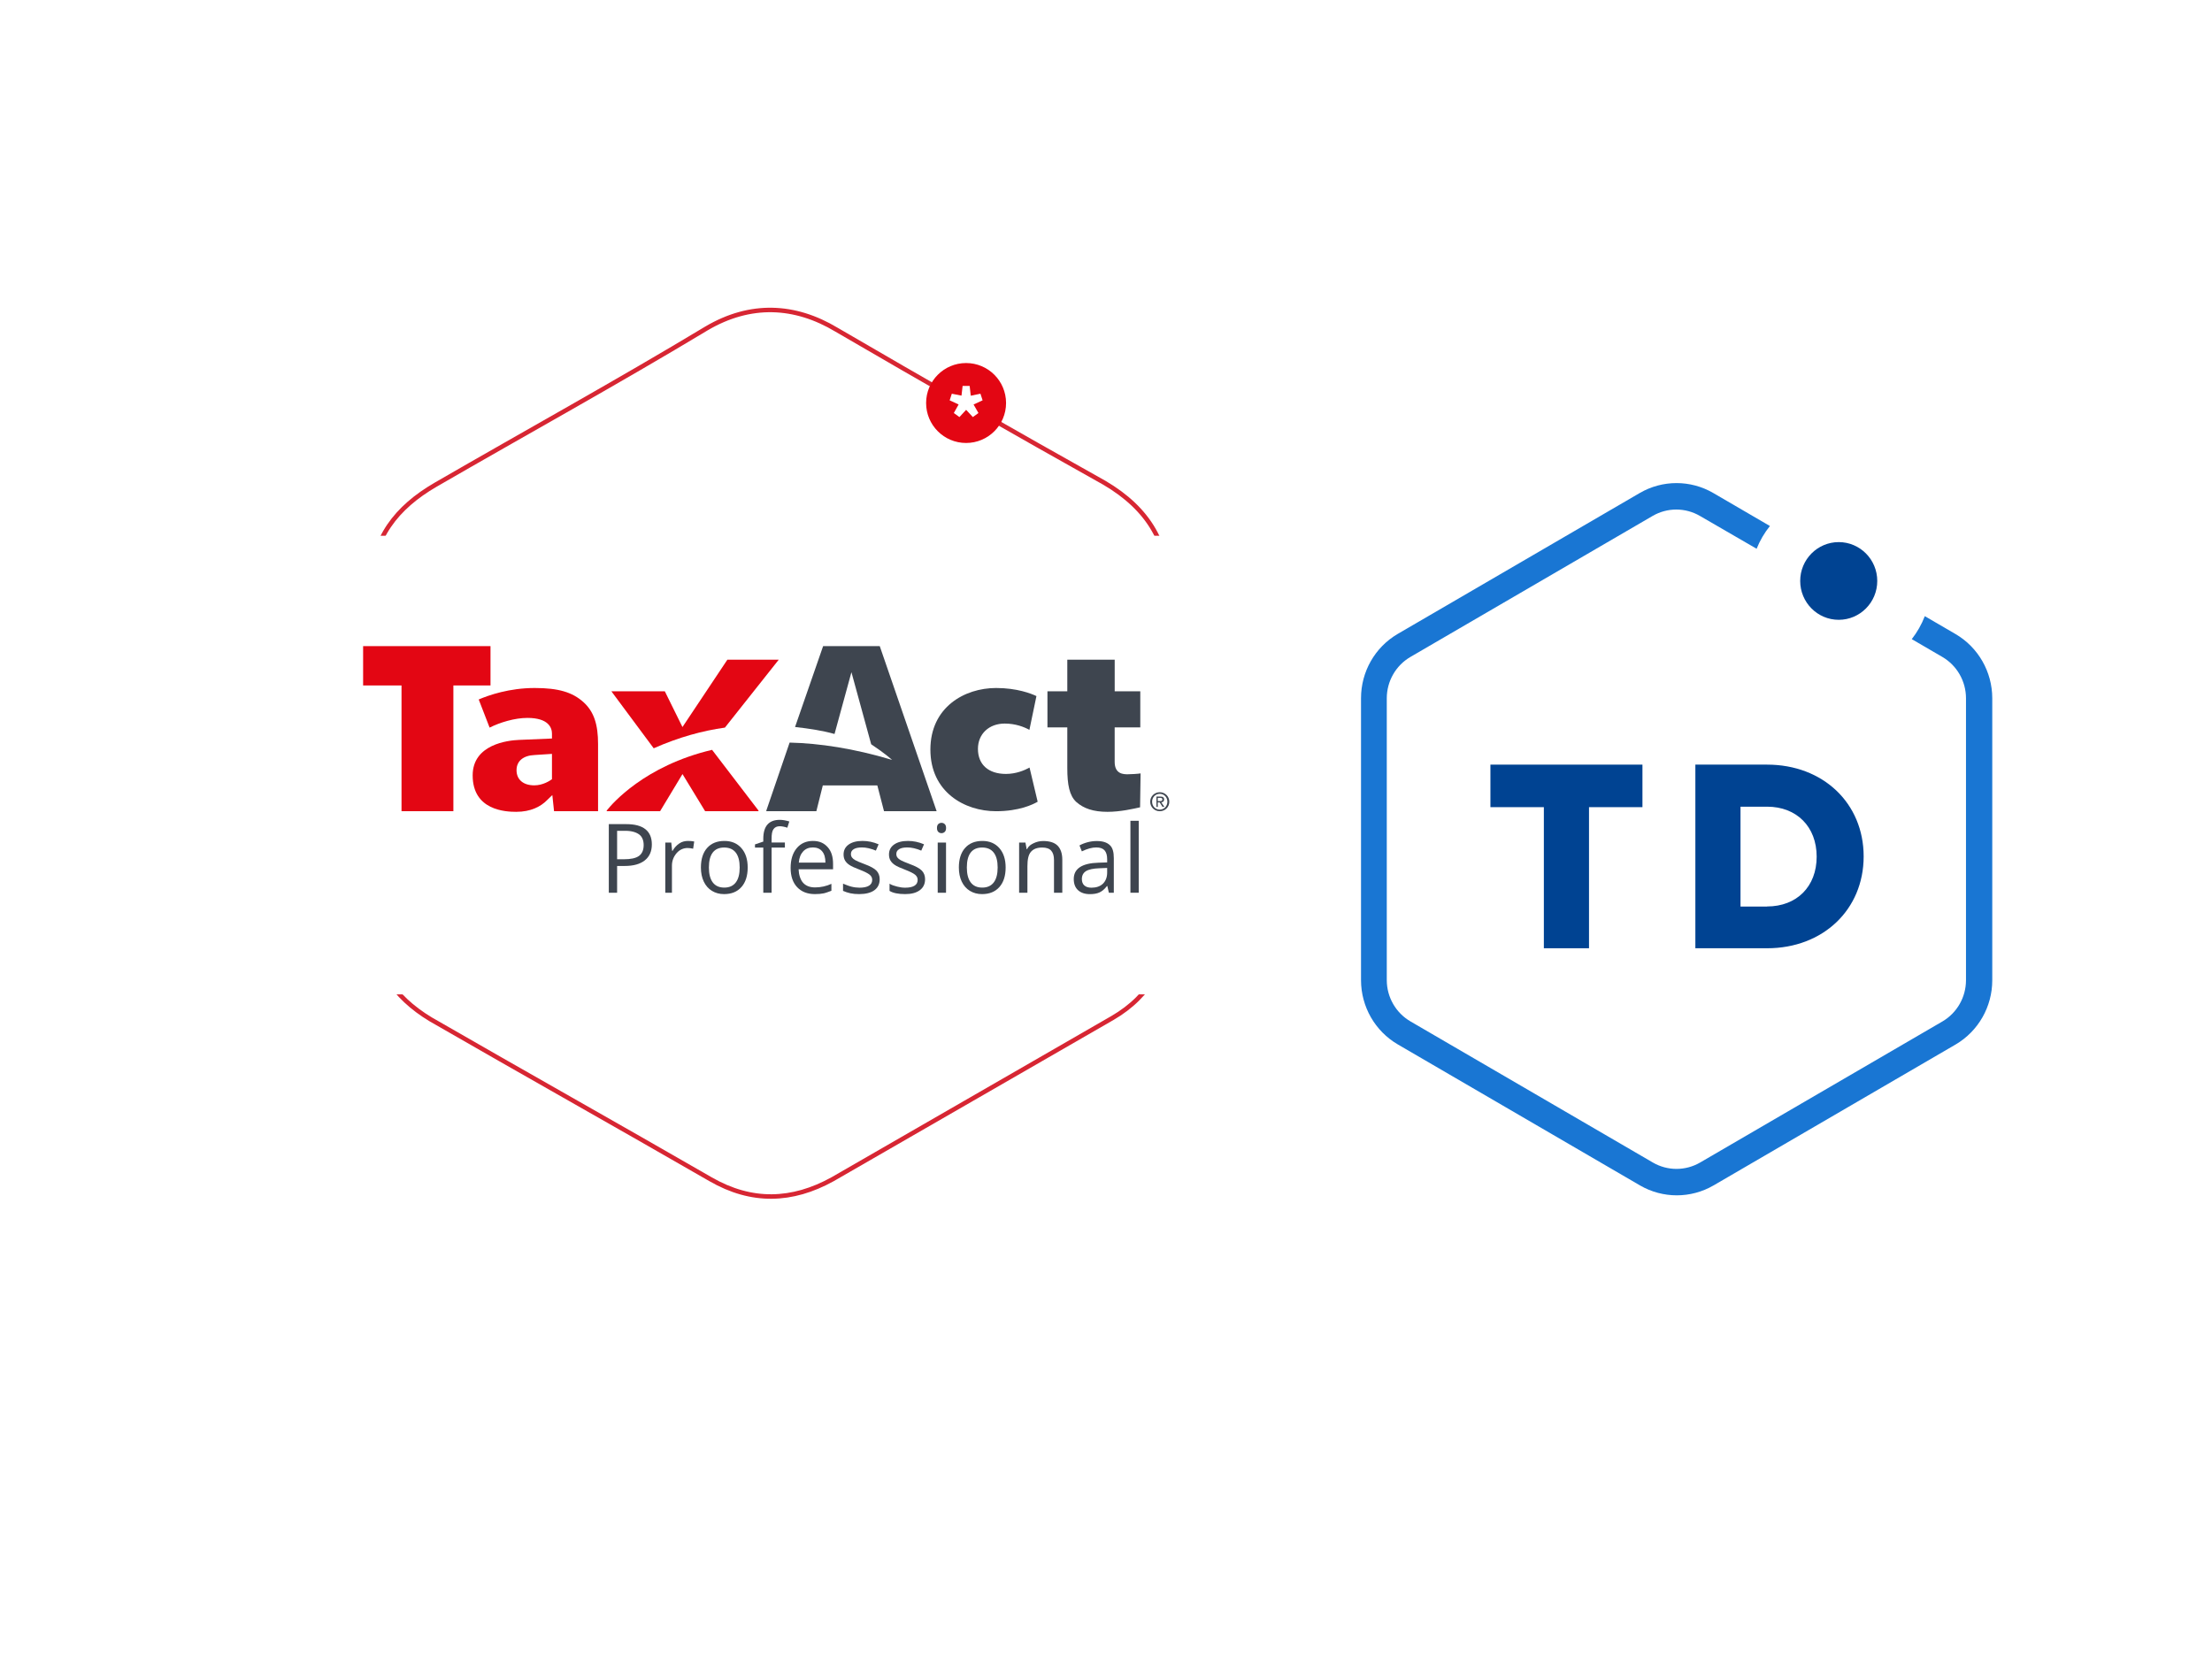 <?xml version="1.0" encoding="UTF-8"?><svg width="664" height="504" viewBox="0 0 664 504" fill="none" xmlns="http://www.w3.org/2000/svg">
<g filter="url(#filter0_d_25013_630887)">
<path fill-rule="evenodd" clip-rule="evenodd" d="M421.033 225.911V302.013C421.033 323.941 412.197 340.387 393.894 351.028C349.713 376.503 304.902 402.3 260.721 427.775C241.471 438.417 222.221 439.062 202.656 427.775C158.476 402.3 113.664 377.148 69.484 351.673C51.812 341.032 41.398 325.876 41.398 304.915C40.767 252.031 41.398 197.856 41.398 144.649C41.398 122.722 53.389 107.888 71.693 97.247C114.611 72.417 158.476 48.232 200.762 22.757C221.59 10.503 242.734 11.471 262.615 23.402C305.217 48.232 347.504 72.417 390.107 96.279C410.934 108.533 421.664 125.624 420.402 150.454C420.402 174.961 421.033 200.436 421.033 225.911Z" fill="white"/>
</g>
<path fill-rule="evenodd" clip-rule="evenodd" d="M351.148 225.481V273.483C351.148 287.315 345.575 297.688 334.03 304.4C306.162 320.469 277.897 336.741 250.029 352.809C237.887 359.522 225.745 359.928 213.404 352.809C185.536 336.741 157.271 320.876 129.404 304.807C118.257 298.095 111.688 288.535 111.688 275.314C111.29 241.956 111.688 207.785 111.688 174.224C111.688 160.393 119.252 151.036 130.797 144.324C157.868 128.662 185.536 113.407 212.209 97.338C225.347 89.609 238.683 90.219 251.224 97.745C278.096 113.407 304.769 128.662 331.641 143.714C344.778 151.443 351.546 162.223 350.75 177.885C350.75 193.344 351.148 209.412 351.148 225.481Z" fill="white"/>
<path fill-rule="evenodd" clip-rule="evenodd" d="M351.041 226.732V274.735C351.041 288.566 345.467 298.939 333.922 305.652C306.055 321.72 277.79 337.992 249.922 354.061C237.78 360.773 225.638 361.18 213.297 354.061C185.429 337.992 157.164 322.127 129.296 306.058C118.149 299.346 111.581 289.786 111.581 276.565C111.183 243.208 111.581 209.036 111.581 175.475C111.581 161.644 119.145 152.288 130.69 145.575C157.761 129.914 185.429 114.659 212.102 98.59C225.24 90.861 238.576 91.471 251.117 98.997C277.989 114.659 304.662 129.914 331.534 144.965C344.671 152.695 351.439 163.475 350.643 179.137C350.643 194.595 351.041 210.664 351.041 226.732Z" stroke="#D72633" stroke-width="1.349"/>
<circle cx="290" cy="121" r="12" fill="#E30613"/>
<path d="M287.998 125.225L290.014 123.046L292.03 125.225L293.71 124.004L292.246 121.442L294.958 120.197L294.31 118.21L291.406 118.808L291.07 115.864H288.958L288.622 118.785L285.718 118.21L285.07 120.197L287.758 121.442L286.318 124.004L287.998 125.225Z" fill="white"/>
<rect x="106.725" y="160.859" width="253.95" height="137.694" fill="white"/>
<g clip-path="url(#clip0_25013_630887)">
<path d="M120.529 243.563V205.81H109V194H147.24V205.81H136.095V243.563H120.529Z" fill="#E30613"/>
<path d="M154.969 243.746C151.83 243.746 141.885 243.359 141.885 232.795C141.885 223.451 152.523 222.288 155.76 222.155L165.691 221.736V220.279C165.691 218.511 164.668 215.548 158.319 215.548C154.448 215.548 150.034 216.929 146.97 218.459L143.701 210.01C146.729 208.719 152.902 206.566 160.485 206.566C167.614 206.566 171.803 207.825 175.104 210.777C178.343 213.684 179.527 217.581 179.527 223.421V243.563H166.316L165.8 238.713L164.15 240.304C162.322 242.143 159.365 243.746 154.969 243.746ZM165.689 234.077V226.348L160.485 226.689C157.099 226.827 155.055 228.485 155.055 231.238C155.055 234.05 157.053 235.795 160.39 235.795C162.988 235.795 165.082 234.407 165.777 233.896" fill="#E30613"/>
<path d="M227.589 243.238L227.746 243.563H211.671L204.87 232.408L198.144 243.563H182.071C182.071 243.563 182.128 243.357 182.246 243.213C183.653 241.442 193.443 229.916 213.753 225.134" fill="#E30613"/>
<path d="M233.767 198.065L217.858 218.141L217.617 218.455C210.927 219.389 203.754 221.338 196.23 224.67L183.519 207.551H199.562L204.863 218.287L218.347 198.065H233.767Z" fill="#E30613"/>
<path d="M264.086 194H247.083L238.659 218.273C243.005 218.763 247.011 219.382 250.511 220.373L255.585 201.821L261.511 223.458C265.941 226.405 267.623 228.036 267.784 228.151C256.219 224.692 245.999 223.172 237.025 222.957L230.081 243.24L230.012 243.563H245.053L246.99 235.818H263.356L265.368 243.563H281.162L264.086 194Z" fill="#3E454F"/>
<path d="M298.994 243.563C289.502 243.563 279.286 237.774 279.286 225.061C279.286 212.353 289.502 206.566 298.994 206.566C305.311 206.566 309.546 208.247 311.119 208.996L309.009 219.134C307.45 218.282 304.875 217.245 301.599 217.245C296.864 217.245 293.559 220.371 293.559 224.846C293.559 229.557 296.703 232.367 301.97 232.367C305.013 232.367 307.559 231.279 309.048 230.454L311.485 240.71C310.046 241.557 305.913 243.563 298.994 243.563Z" fill="#3E454F"/>
<path d="M332.436 243.747C328.224 243.747 325.266 242.744 323.064 240.77C321.036 238.88 320.382 235.647 320.382 230.613V218.397H314.424V207.553H320.382V198.065H334.611V207.551H342.292V218.393H334.604V228.751C334.604 232.468 337.318 232.468 338.544 232.468C339.516 232.468 341.646 232.34 342.383 232.207L342.228 242.389C340.355 242.803 336.377 243.747 332.436 243.747Z" fill="#3E454F"/>
<path d="M345.27 240.705C345.27 239.07 346.586 237.863 348.145 237.863C349.686 237.863 351.002 239.07 351.002 240.705C351.002 242.357 349.686 243.563 348.145 243.563C346.586 243.563 345.27 242.357 345.27 240.705ZM348.143 243.089C349.422 243.089 350.429 242.079 350.429 240.708C350.429 239.359 349.42 238.34 348.143 238.34C346.847 238.34 345.838 239.356 345.838 240.708C345.838 242.077 346.849 243.089 348.143 243.089ZM347.531 242.272H347.145V239.162H348.293C349.063 239.162 349.443 239.402 349.443 240.05C349.443 240.639 349.077 240.829 348.597 240.889L349.525 242.27H348.972L348.113 240.909H347.534V242.272H347.531ZM348.136 240.522C348.554 240.522 348.927 240.515 348.927 240.009C348.927 239.601 348.561 239.549 348.218 239.549H347.531V240.52H348.136V240.522Z" fill="#3E454F"/>
<path d="M195.671 253.519C195.671 255.598 194.966 257.199 193.559 258.319C192.15 259.439 190.136 260 187.513 260H185.246V268.038H182.753V247.441H188.029C193.123 247.441 195.671 249.527 195.671 253.519ZM185.246 257.989H187.247C189.349 257.989 190.868 257.671 191.809 256.986C192.747 256.301 193.216 255.218 193.216 253.709C193.216 252.351 192.775 251.224 191.891 250.56C191.006 249.896 189.631 249.447 187.763 249.447H185.246V257.989Z" fill="#3E454F"/>
<path d="M206.563 252.486C207.241 252.486 207.852 252.543 208.391 252.655L208.07 254.819C207.439 254.68 206.879 254.609 206.397 254.609C205.161 254.609 204.002 255.115 203.124 256.127C202.245 257.139 201.704 258.399 201.704 259.906V268.038H199.708V252.967H201.501L201.765 255.479H201.876C202.445 254.474 203.126 253.775 203.927 253.232C204.727 252.687 205.604 252.486 206.563 252.486Z" fill="#3E454F"/>
<path d="M224.441 260.453C224.441 262.963 223.814 264.923 222.559 266.334C221.304 267.745 219.57 268.45 217.358 268.45C215.992 268.45 214.778 268.127 213.719 267.481C212.66 266.833 211.842 265.908 211.264 264.699C210.687 263.49 210.4 262.077 210.4 260.455C210.4 257.945 211.023 255.989 212.269 254.588C213.515 253.189 215.244 252.488 217.456 252.488C219.595 252.488 221.293 253.205 222.555 254.638C223.812 256.07 224.441 258.007 224.441 260.453ZM212.796 260.453C212.796 262.42 213.187 263.92 213.967 264.948C214.749 265.979 215.897 266.494 217.411 266.494C218.927 266.494 220.077 265.981 220.863 264.955C221.65 263.929 222.041 262.429 222.041 260.451C222.041 258.493 221.648 257.006 220.863 255.989C220.077 254.973 218.918 254.464 217.383 254.464C215.867 254.464 214.724 254.966 213.953 255.969C213.183 256.974 212.796 258.467 212.796 260.453Z" fill="#3E454F"/>
<path d="M235.609 254.474H231.619V268.038H229.126V254.474H226.632V253.525L229.126 252.683V251.826C229.126 248.041 230.797 246.149 234.077 246.149C234.886 246.149 235.847 246.314 236.936 246.641L236.343 248.51C235.45 248.219 234.69 248.075 234.059 248.075C233.183 248.075 232.601 248.368 232.183 248.952C231.765 249.538 231.619 250.477 231.619 251.769V252.964H235.609V254.474Z" fill="#3E454F"/>
<path d="M244.638 268.448C242.378 268.448 240.596 267.754 239.289 266.369C237.982 264.983 237.33 263.057 237.33 260.593C237.33 258.11 237.937 256.139 239.148 254.678C240.362 253.216 241.992 252.486 244.037 252.486C245.954 252.486 247.374 253.12 248.49 254.389C249.607 255.658 250.07 257.332 250.07 259.414V261.005H239.728C239.773 262.512 240.228 264.127 241.087 265.063C241.946 266 243.144 266.44 244.706 266.44C246.351 266.44 248.077 266.064 249.572 265.37V267.45C248.575 267.805 247.995 268.061 247.265 268.217C246.536 268.37 245.67 268.448 244.638 268.448ZM244.01 254.439C242.783 254.439 241.803 254.842 241.073 255.649C240.344 256.455 239.914 257.487 239.785 258.994H247.777C247.777 257.487 247.452 256.395 246.802 255.614C246.147 254.831 245.217 254.439 244.01 254.439Z" fill="#3E454F"/>
<path d="M264.063 263.966C264.063 265.4 263.534 266.506 262.475 267.282C261.415 268.061 259.824 268.448 257.908 268.448C255.88 268.448 254.56 268.125 253.064 267.479V265.315C254.062 265.691 254.689 265.986 255.53 266.199C256.371 266.414 257.235 266.522 258.015 266.522C259.224 266.522 260.179 266.327 260.831 265.938C261.481 265.549 261.82 264.958 261.82 264.161C261.82 263.561 261.568 263.048 261.052 262.622C260.536 262.196 259.533 261.692 258.035 261.11C256.612 260.577 255.603 260.11 255.003 259.713C254.403 259.317 253.957 258.864 253.664 258.358C253.371 257.851 253.225 257.247 253.225 256.546C253.225 255.291 253.732 254.299 254.746 253.574C255.76 252.848 257.149 252.483 258.917 252.483C260.563 252.483 262.172 252.82 263.743 253.496L262.92 255.392C261.386 254.755 259.997 254.437 258.749 254.437C257.651 254.437 256.824 254.611 256.267 254.957C255.71 255.303 255.43 255.781 255.43 256.39C255.43 256.803 255.535 257.155 255.744 257.444C255.953 257.735 256.292 258.009 256.755 258.273C257.219 258.536 258.112 258.914 259.433 259.411C261.247 260.075 262.47 260.746 263.109 261.42C263.745 262.097 264.063 262.945 264.063 263.966Z" fill="#3E454F"/>
<path d="M277.691 263.966C277.691 265.4 277.161 266.506 276.102 267.282C275.042 268.061 273.619 268.448 271.703 268.448C269.676 268.448 268.023 268.125 267.025 267.479V265.315C267.525 265.691 268.482 265.986 269.323 266.199C270.164 266.414 270.944 266.522 271.724 266.522C272.933 266.522 273.847 266.327 274.497 265.938C275.147 265.549 275.465 264.958 275.465 264.161C275.465 263.561 275.204 263.048 274.688 262.622C274.172 262.196 273.163 261.692 271.667 261.11C270.244 260.577 269.232 260.11 268.632 259.713C268.032 259.315 267.584 258.864 267.293 258.358C267 257.851 266.855 257.247 266.855 256.546C266.855 255.291 267.362 254.299 268.375 253.574C269.389 252.848 270.778 252.483 272.547 252.483C274.192 252.483 275.802 252.82 277.372 253.496L276.549 255.392C275.015 254.755 273.624 254.437 272.378 254.437C271.28 254.437 270.453 254.611 269.896 254.957C269.339 255.303 269.06 255.781 269.06 256.39C269.06 256.803 269.164 257.155 269.373 257.444C269.582 257.735 269.919 258.009 270.385 258.273C270.851 258.536 271.742 258.914 273.063 259.411C274.876 260.075 276.102 260.746 276.738 261.42C277.372 262.097 277.691 262.945 277.691 263.966Z" fill="#3E454F"/>
<path d="M281.261 248.595C281.261 248.061 281.391 247.669 281.652 247.422C281.914 247.175 282.239 247.049 282.628 247.049C283 247.049 283.321 247.175 283.589 247.429C283.86 247.681 283.994 248.07 283.994 248.595C283.994 249.119 283.86 249.511 283.589 249.767C283.319 250.024 282.998 250.154 282.628 250.154C282.237 250.154 281.912 250.026 281.652 249.767C281.391 249.511 281.261 249.119 281.261 248.595ZM283.978 268.038H281.484V252.967H283.978V268.038Z" fill="#3E454F"/>
<path d="M301.874 260.453C301.874 262.963 301.247 264.923 299.992 266.334C298.737 267.745 297.003 268.45 294.791 268.45C293.425 268.45 292.211 268.127 291.152 267.481C290.093 266.833 289.274 265.908 288.697 264.699C288.12 263.49 287.833 262.077 287.833 260.455C287.833 257.945 288.456 255.989 289.702 254.588C290.947 253.189 292.677 252.488 294.889 252.488C297.028 252.488 298.726 253.205 299.987 254.638C301.242 256.07 301.874 258.007 301.874 260.453ZM290.227 260.453C290.227 262.42 290.618 263.92 291.4 264.948C292.179 265.979 293.33 266.494 294.843 266.494C296.36 266.494 297.51 265.981 298.296 264.955C299.08 263.929 299.476 262.429 299.476 260.451C299.476 258.493 299.083 257.006 298.296 255.989C297.51 254.973 296.35 254.464 294.816 254.464C293.3 254.464 292.157 254.966 291.384 255.969C290.613 256.974 290.227 258.467 290.227 260.453Z" fill="#3E454F"/>
<path d="M316.39 268.037V258.206C316.39 256.951 316.108 256.014 315.54 255.396C314.971 254.777 314.085 254.468 312.876 254.468C311.278 254.468 310.189 254.903 309.445 255.776C308.702 256.646 308.411 258.084 308.411 260.088V268.037H305.92V252.966H307.813L308.191 254.974H308.302C308.777 253.969 309.441 253.577 310.296 253.161C311.15 252.744 312.103 252.51 313.155 252.51C314.996 252.51 316.472 252.945 317.401 253.839C318.331 254.734 318.883 256.152 318.883 258.119V268.035H316.39V268.037Z" fill="#3E454F"/>
<path d="M332.863 268.038L332.402 266.027H332.29C331.527 267.032 330.77 267.619 330.01 267.96C329.253 268.301 328.308 268.459 327.174 268.459C325.657 268.459 324.471 268.058 323.609 267.273C322.75 266.485 322.321 265.363 322.321 263.911C322.321 260.801 324.803 259.168 329.74 259.019L332.349 258.934V257.979C332.349 256.77 332.077 255.879 331.561 255.302C331.045 254.725 330.213 254.439 329.076 254.439C327.801 254.439 326.358 254.833 324.75 255.618L324.037 253.834C324.789 253.422 325.614 253.099 326.512 252.866C327.41 252.632 328.308 252.515 329.21 252.515C331.033 252.515 332.265 252.923 333.145 253.738C334.022 254.553 334.345 255.859 334.345 257.659V268.04H332.863V268.038ZM327.633 266.524C329.074 266.524 330.247 266.125 331.072 265.328C331.895 264.531 332.347 263.418 332.347 261.985V260.592L329.99 260.691C328.149 260.757 326.801 261.044 325.987 261.554C325.176 262.065 324.755 262.86 324.755 263.936C324.755 264.779 325.005 265.42 325.51 265.86C326.019 266.304 326.721 266.524 327.633 266.524Z" fill="#3E454F"/>
<path d="M341.823 268.037H339.33V246.435H341.823V268.037Z" fill="#3E454F"/>
</g>
<g filter="url(#filter1_d_25013_630887)">
<path fill-rule="evenodd" clip-rule="evenodd" d="M623.118 225.556V273.559C623.118 287.39 617.544 297.764 605.999 304.476C578.132 320.544 549.866 336.816 521.999 352.885C509.857 359.597 497.714 360.004 485.373 352.885C457.506 336.816 429.24 320.951 401.373 304.883C390.226 298.17 383.657 288.611 383.657 275.39C383.259 242.032 383.657 207.861 383.657 174.3C383.657 160.468 391.221 151.112 402.766 144.4C429.838 128.738 457.506 113.483 484.179 97.414C497.316 89.685 510.653 90.295 523.193 97.821C550.065 113.483 576.738 128.738 603.61 143.79C616.748 151.519 623.516 162.299 622.719 177.961C622.719 193.419 623.118 209.488 623.118 225.556Z" fill="white"/>
<path fill-rule="evenodd" clip-rule="evenodd" d="M448.382 202.59H447.396V203.584V214.365V215.359H448.382H463.437V256.729V257.724H464.423H476.004H476.99V256.729V215.359H492.045H493.031V214.365V203.584V202.59H492.045H448.382Z" fill="#004392"/>
<path fill-rule="evenodd" clip-rule="evenodd" d="M508.915 202.59H530.449C547.241 202.59 559.432 214.175 559.432 230.149C559.432 246.122 547.241 257.724 530.449 257.724H508.915V202.59ZM522.465 245.206H530.446V245.174C539.351 245.174 545.329 239.208 545.329 230.227C545.329 221.246 539.351 215.216 530.446 215.216H522.465V245.206Z" fill="#004392"/>
<path fill-rule="evenodd" clip-rule="evenodd" d="M551.951 159.108C558.338 159.108 563.516 153.886 563.516 147.444C563.516 141.002 558.338 135.779 551.951 135.779C545.564 135.779 540.386 141.002 540.386 147.444C540.386 153.886 545.564 159.108 551.951 159.108Z" fill="#004392"/>
<path fill-rule="evenodd" clip-rule="evenodd" d="M587.007 163.38L577.789 158.013C576.829 160.494 575.51 162.818 573.877 164.911L583.063 170.262C587.44 172.822 590.14 177.534 590.153 182.637V267.334C590.143 272.438 587.443 277.151 583.063 279.708L510.339 322.057C505.95 324.605 500.549 324.605 496.16 322.057L423.436 279.708C419.032 277.167 416.307 272.451 416.284 267.334V182.637C416.297 177.534 418.996 172.822 423.373 170.262L496.098 127.913C500.486 125.365 505.888 125.365 510.276 127.913L527.303 137.778C528.288 135.312 529.634 133.009 531.294 130.944L514.283 121.031C507.458 117.068 499.057 117.068 492.232 121.031L419.508 163.38C412.72 167.377 408.549 174.71 408.553 182.637V267.334C408.565 275.277 412.769 282.613 419.586 286.59L492.31 328.939C499.137 332.895 507.534 332.895 514.361 328.939L587.085 286.59C593.87 282.591 598.041 275.26 598.04 267.334V182.637C598.024 174.694 593.822 167.36 587.007 163.38Z" fill="#1976D3"/>
</g>
<defs>
<filter id="filter0_d_25013_630887" x="0.639" y="0.507" width="460.871" height="502.956" filterUnits="userSpaceOnUse" color-interpolation-filters="sRGB">
<feFlood flood-opacity="0" result="BackgroundImageFix"/>
<feColorMatrix in="SourceAlpha" type="matrix" values="0 0 0 0 0 0 0 0 0 0 0 0 0 0 0 0 0 0 127 0" result="hardAlpha"/>
<feOffset dy="26.985"/>
<feGaussianBlur stdDeviation="20.239"/>
<feColorMatrix type="matrix" values="0 0 0 0 0.169 0 0 0 0 0.169 0 0 0 0 0.169 0 0 0 0.1 0"/>
<feBlend mode="normal" in2="BackgroundImageFix" result="effect1_dropShadow_25013_630887"/>
<feBlend mode="normal" in="SourceGraphic" in2="effect1_dropShadow_25013_630887" result="shape"/>
</filter>
<filter id="filter1_d_25013_630887" x="343.003" y="78.398" width="320.593" height="347.138" filterUnits="userSpaceOnUse" color-interpolation-filters="sRGB">
<feFlood flood-opacity="0" result="BackgroundImageFix"/>
<feColorMatrix in="SourceAlpha" type="matrix" values="0 0 0 0 0 0 0 0 0 0 0 0 0 0 0 0 0 0 127 0" result="hardAlpha"/>
<feOffset dy="26.985"/>
<feGaussianBlur stdDeviation="20.239"/>
<feColorMatrix type="matrix" values="0 0 0 0 0.169 0 0 0 0 0.169 0 0 0 0 0.169 0 0 0 0.1 0"/>
<feBlend mode="normal" in2="BackgroundImageFix" result="effect1_dropShadow_25013_630887"/>
<feBlend mode="normal" in="SourceGraphic" in2="effect1_dropShadow_25013_630887" result="shape"/>
</filter>
<clipPath id="clip0_25013_630887">
<rect width="242" height="74.462" fill="white" transform="translate(109 194)"/>
</clipPath>
</defs>
</svg>
